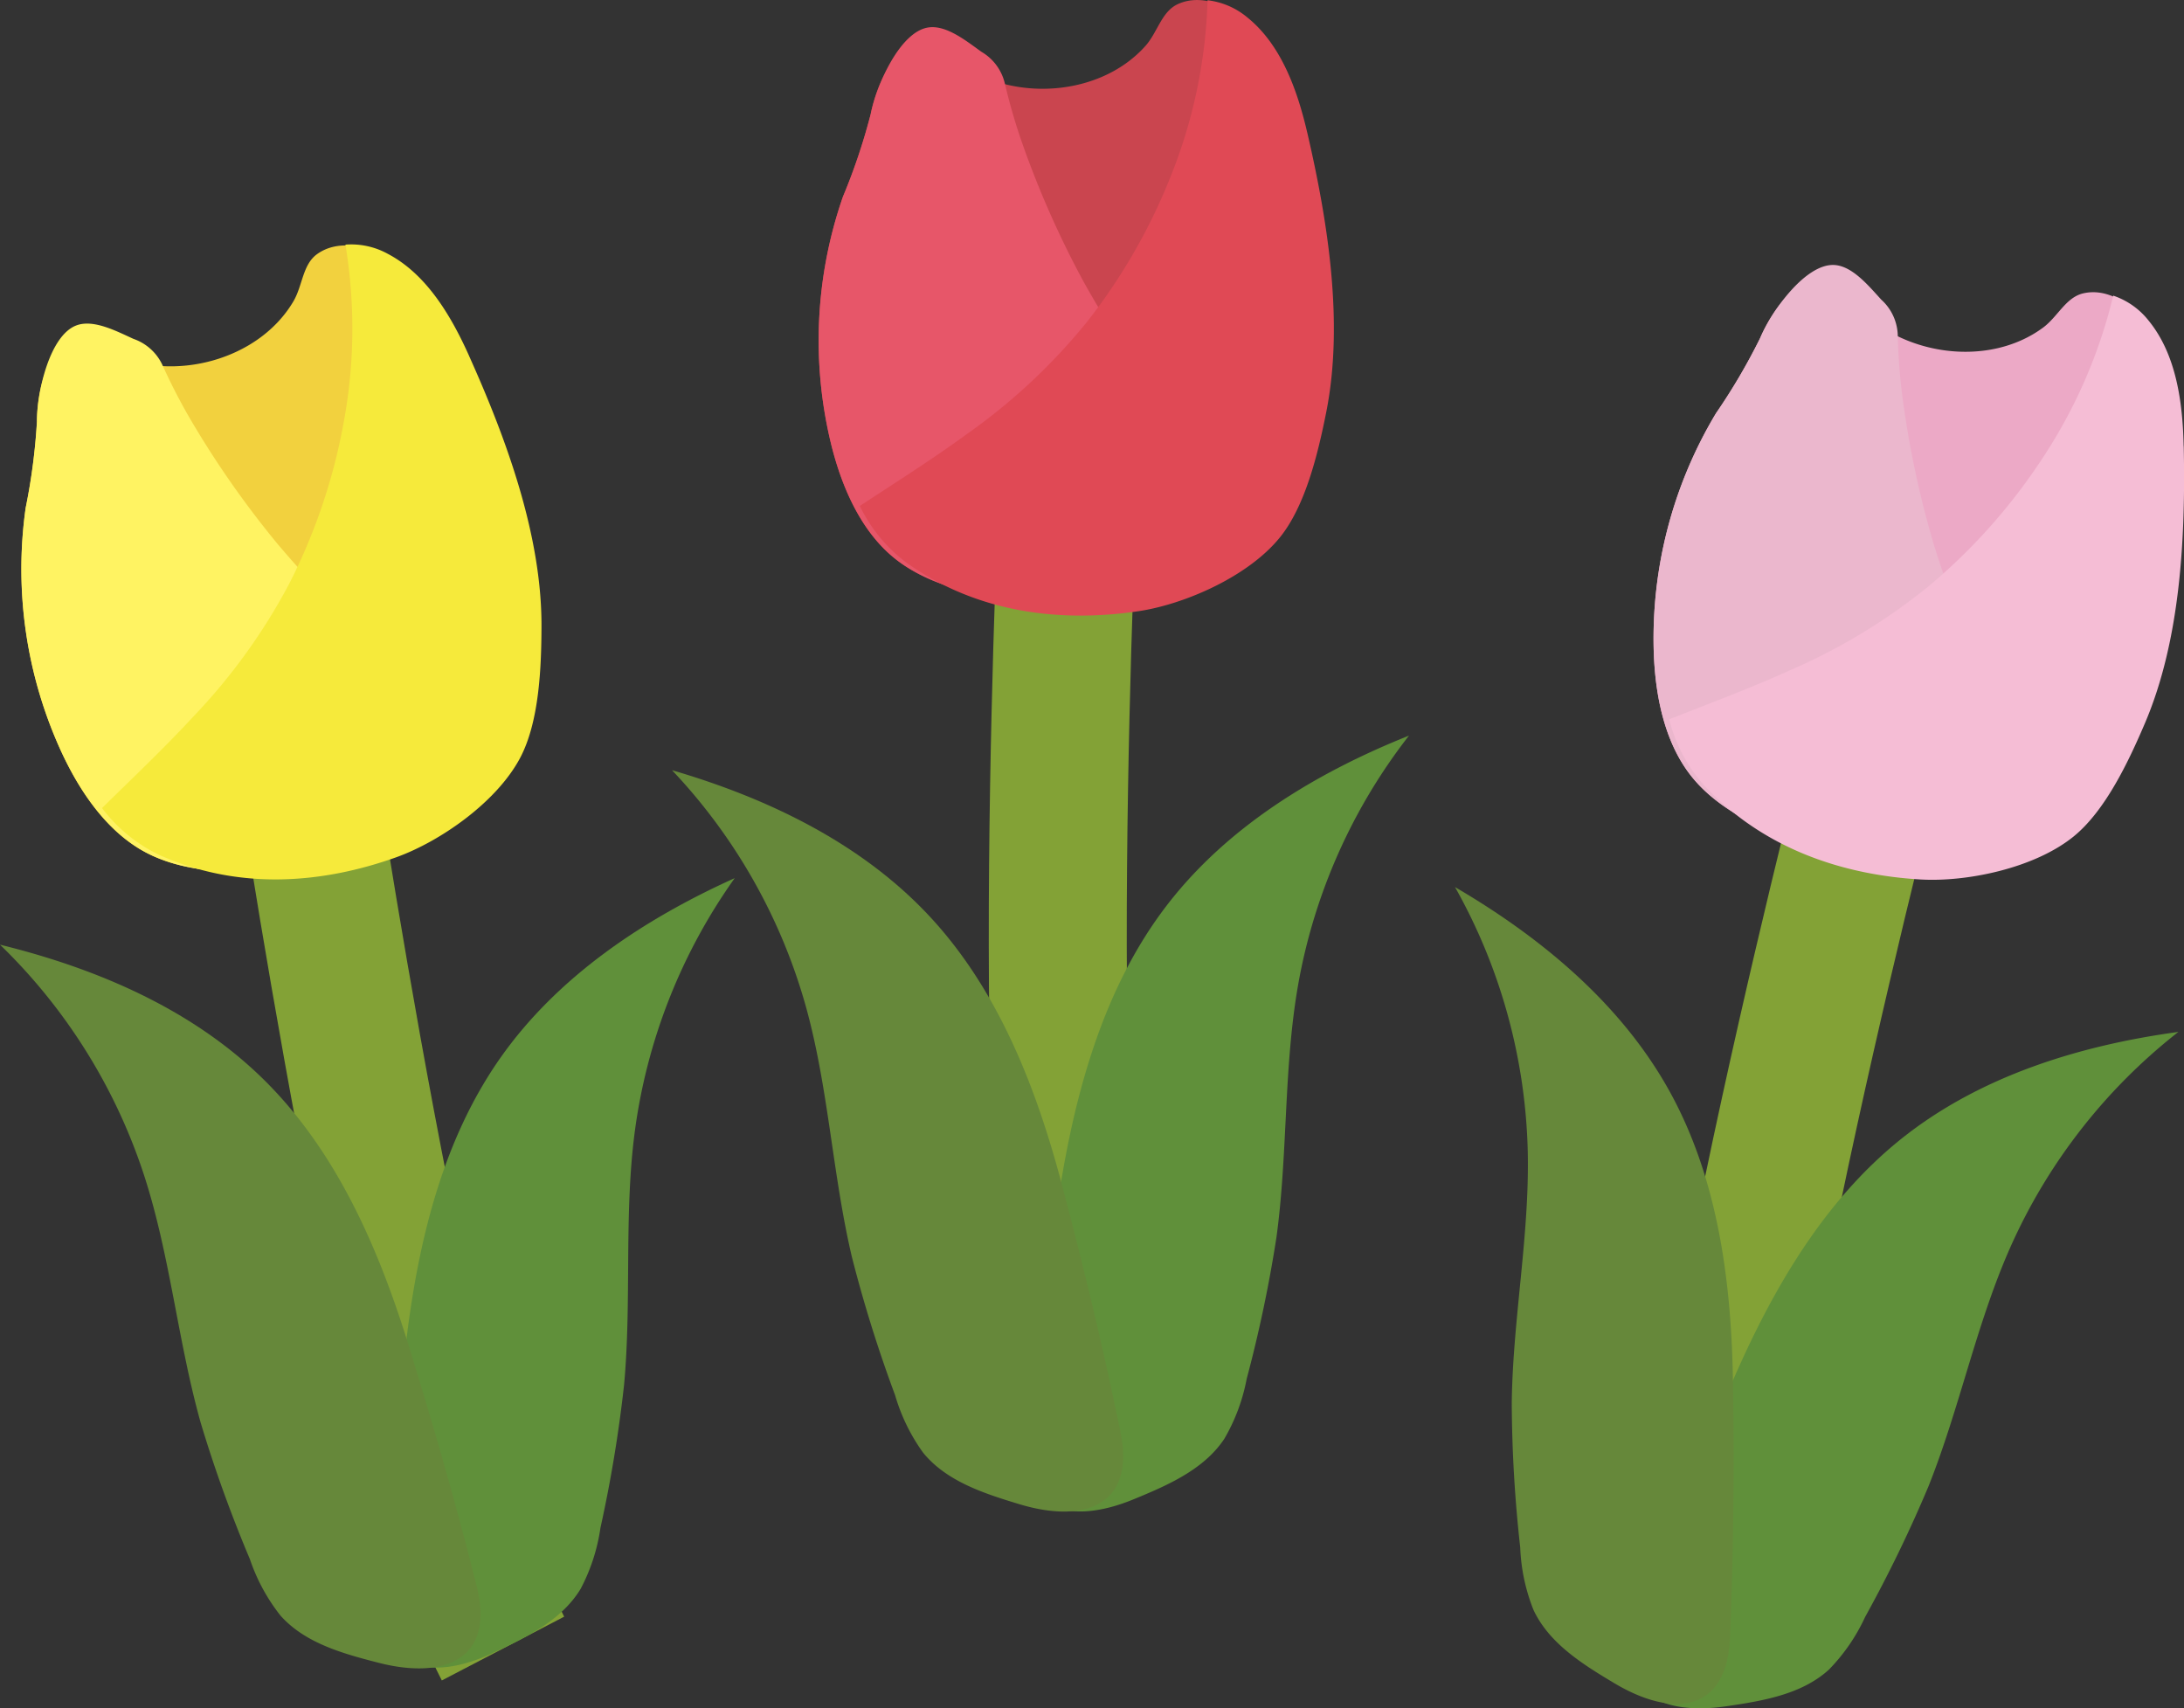 <svg id="img" xmlns="http://www.w3.org/2000/svg" width="177.808" height="139.071"><rect width="100%" height="100%" fill="#333333" stroke="none"/><defs><clipPath id="clip-path"><path id="長方形_79" data-name="長方形 79" fill="none" d="M0 0h177.808v139.071H0z"/></clipPath></defs><g id="グループ_207" data-name="グループ 207" clip-path="url(#clip-path)"><path id="パス_367" data-name="パス 367" d="M24.468 59.775s8.743 59.587 16.482 74.432" fill="none" stroke="#83a236" stroke-miterlimit="10" stroke-width="11.233"/><path id="パス_368" data-name="パス 368" d="M17.413 126.626c-3.422-1.541-5.83-4.945-7.471-8.494a35.627 35.627 0 01-2.9-19.847 49.445 49.445 0 00.917-7.016c0-2.454.757-5.773 2.908-6.608 1.4-.542 1.927.5 3.318 1.132 4.975 2.264 11.829.459 14.648-4.315.754-1.277.744-2.979 1.911-3.835 1.507-1.105 3.621-.825 5.3.057 3.111 1.638 5.122 4.97 6.616 8.3 3.035 6.763 5.916 14.6 5.9 22.016-.009 3.361-.183 7.785-1.741 10.723-1.935 3.649-3.683 4.638-7.215 5.9-5.991 2.132-15.7 4.911-22.181 1.992" transform="translate(-4.949 -56.94)" fill="#f2d13e"/><path id="パス_369" data-name="パス 369" d="M37.391 129.094a76 76 0 01-9.857-9.746 77.934 77.934 0 01-7.058-10.087 48.006 48.006 0 01-2.263-4.374 4.06 4.06 0 00-2.4-2.218c-1.391-.633-3.271-1.629-4.668-1.087-2.151.835-3.187 5.373-3.19 7.827a49.517 49.517 0 01-.917 7.016 35.626 35.626 0 002.9 19.848c1.641 3.549 4.048 6.953 7.471 8.494 6.481 2.918 16.19.139 22.18-1.992 3.532-1.257 5.281-2.246 7.215-5.9.063-.118.109-.252.168-.375-3.3-2.3-6.505-4.791-9.585-7.411" transform="translate(-4.949 -75.082)" fill="#fff362"/><path id="パス_370" data-name="パス 370" d="M61.858 85.642c-1.494-3.33-3.5-6.663-6.616-8.3a6.18 6.18 0 00-3.449-.749 41.7 41.7 0 01-.2 14.779 47.425 47.425 0 01-4.4 12.87 48.438 48.438 0 01-7.742 10.73c-2.4 2.6-4.961 5.017-7.474 7.489a12.671 12.671 0 004.642 3.807c6.481 2.918 13.283 2.345 19.273.213 3.532-1.257 8.188-4.452 10.122-8.1 1.557-2.938 1.732-7.361 1.741-10.723.02-7.419-2.861-15.253-5.9-22.016" transform="translate(-23.67 -56.678)" fill="#f6ea3b"/><path id="パス_371" data-name="パス 371" d="M121.7 313.08c.974-8.127 2.92-16.37 7.595-23.09 4.663-6.7 11.726-11.407 19.169-14.762a46 46 0 00-8.143 20.693c-.886 6.805-.235 13.725-.865 20.559a109.9 109.9 0 01-1.924 11.646 15.265 15.265 0 01-1.613 4.961c-1.558 2.572-4.445 3.972-7.175 5.235-5.052 2.336-9.351 1.393-8.971-4.652.429-6.833 1.112-13.789 1.928-20.59" transform="translate(-88.648 -203.74)" fill="#60903a"/><path id="パス_372" data-name="パス 372" d="M33.187 328.445c-2.432-7.815-5.842-15.569-11.658-21.328S7.929 298.027 0 296.078a46 46 0 0111.762 18.872c2.107 6.531 2.721 13.455 4.581 20.061a109.84 109.84 0 004.005 11.1 15.26 15.26 0 002.487 4.586c2 2.247 5.092 3.1 8.005 3.846 5.391 1.381 9.448-.326 7.978-6.2-1.662-6.642-3.6-13.359-5.631-19.9" transform="translate(0 -219.174)" fill="#66883a"/><path id="パス_373" data-name="パス 373" d="M87.021 38.422s-2.94 60.153 1.785 76.215" fill="none" stroke="#83a236" stroke-miterlimit="10" stroke-width="11.233"/><path id="パス_374" data-name="パス 374" d="M263.281 45.826c-3.06-2.173-4.764-5.978-5.688-9.778a35.628 35.628 0 01.988-20.034 49.519 49.519 0 002.256-6.707c.476-2.407 1.859-5.518 4.131-5.921 1.476-.262 1.794.862 3.036 1.752 4.443 3.183 11.518 2.737 15.206-1.4.986-1.107 1.306-2.779 2.616-3.394 1.692-.794 3.712-.11 5.186 1.08 2.736 2.208 4.064 5.867 4.887 9.423 1.67 7.222 2.983 15.465 1.529 22.74-.659 3.3-1.685 7.6-3.781 10.184-2.6 3.206-4.51 3.839-8.219 4.39-6.29.934-16.352 1.783-22.147-2.332" transform="translate(-189.954)" fill="#ca454f"/><path id="パス_375" data-name="パス 375" d="M285.912 40.609a76.047 76.047 0 01-7.788-11.467 77.977 77.977 0 01-4.974-11.262 47.9 47.9 0 01-1.375-4.729 4.061 4.061 0 00-1.926-2.64c-1.242-.89-2.894-2.23-4.37-1.968-2.272.4-4.166 4.656-4.642 7.063a49.545 49.545 0 01-2.256 6.707 35.625 35.625 0 00-.988 20.034c.924 3.8 2.628 7.6 5.688 9.778 5.795 4.116 15.858 3.267 22.147 2.332 3.708-.55 5.615-1.183 8.219-4.39.084-.1.156-.226.237-.335a127.132 127.132 0 01-7.972-9.124" transform="translate(-189.954 -6.299)" fill="#e75669"/><path id="パス_376" data-name="パス 376" d="M305.942 10.9c-.822-3.556-2.15-7.215-4.887-9.423a6.181 6.181 0 00-3.239-1.4 41.71 41.71 0 01-3.053 14.462 47.439 47.439 0 01-6.808 11.777 48.457 48.457 0 01-9.67 9.031c-2.857 2.088-5.837 3.964-8.781 5.9a12.67 12.67 0 003.819 4.632c5.795 4.116 12.579 4.868 18.869 3.934 3.708-.551 8.894-2.785 11.5-5.991 2.1-2.581 3.122-6.888 3.78-10.184 1.454-7.275.142-15.518-1.529-22.74" transform="translate(-199.503 -.057)" fill="#e04955"/><path id="パス_377" data-name="パス 377" d="M324.156 267.209c1.326-8.077 3.627-16.228 8.589-22.738 4.949-6.494 12.21-10.888 19.792-13.917a46 46 0 00-9.032 20.321c-1.181 6.76-.829 13.7-1.756 20.5a109.9 109.9 0 01-2.428 11.551 15.268 15.268 0 01-1.827 4.887c-1.668 2.5-4.613 3.776-7.395 4.919-5.148 2.115-9.4.987-8.761-5.036.725-6.808 1.709-13.728 2.819-20.487" transform="translate(-237.825 -170.669)" fill="#60903a"/><path id="パス_378" data-name="パス 378" d="M242.394 275.172c-2.091-7.913-5.161-15.808-10.722-21.814-5.547-5.991-13.194-9.671-21.031-11.962a46 46 0 0110.932 19.365c1.821 6.617 2.135 13.56 3.707 20.24a109.884 109.884 0 003.52 11.267 15.259 15.259 0 002.285 4.69c1.9 2.332 4.953 3.318 7.831 4.19 5.327 1.613 9.454.084 8.24-5.85-1.372-6.708-3.013-13.5-4.763-20.124" transform="translate(-155.929 -178.695)" fill="#66883a"/><path id="パス_379" data-name="パス 379" d="M153.121 59.338s-15.214 58.271-13.885 74.96" fill="none" stroke="#83a236" stroke-miterlimit="10" stroke-width="11.233"/><path id="パス_380" data-name="パス 380" d="M521.86 128.132c-2.549-2.755-3.436-6.829-3.562-10.736a35.626 35.626 0 015.076-19.406 49.5 49.5 0 003.583-6.1c.96-2.258 2.951-5.019 5.257-4.948 1.5.046 1.579 1.212 2.613 2.338 3.7 4.027 10.712 5.041 15.17 1.746 1.193-.882 1.848-2.452 3.257-2.785 1.818-.43 3.656.654 4.855 2.121 2.225 2.723 2.775 6.575 2.85 10.225.153 7.411-.253 15.748-3.168 22.57-1.321 3.091-3.208 7.1-5.789 9.192-3.206 2.6-5.2 2.832-8.944 2.611-6.347-.376-16.37-1.608-21.2-6.825" transform="translate(-383.661 -64.357)" fill="#eca9c6"/><path id="パス_381" data-name="パス 381" d="M546.372 118.619a76.05 76.05 0 01-5.27-12.82 77.938 77.938 0 01-2.559-12.042 47.832 47.832 0 01-.376-4.911 4.06 4.06 0 00-1.344-2.979c-1.033-1.126-2.375-2.776-3.873-2.823-2.307-.071-5.032 3.7-5.992 5.961a49.528 49.528 0 01-3.583 6.1 35.623 35.623 0 00-5.076 19.406c.125 3.908 1.012 7.982 3.562 10.737 4.828 5.217 14.851 6.449 21.2 6.825 3.742.222 5.738-.007 8.944-2.611.1-.084.2-.189.3-.279a126.72 126.72 0 01-5.931-10.565" transform="translate(-383.661 -61.473)" fill="#ebb7cd"/><path id="パス_382" data-name="パス 382" d="M565.073 104.921c-.076-3.649-.625-7.5-2.85-10.225a6.18 6.18 0 00-2.882-2.036 41.712 41.712 0 01-5.954 13.528 47.442 47.442 0 01-9.079 10.13 48.46 48.46 0 01-11.317 6.856c-3.224 1.457-6.526 2.682-9.8 3.977a12.67 12.67 0 002.788 5.317c4.828 5.217 11.313 7.344 17.661 7.72 3.742.222 9.276-.9 12.482-3.506 2.581-2.1 4.468-6.1 5.789-9.192 2.915-6.822 3.321-15.159 3.168-22.57" transform="translate(-387.293 -68.592)" fill="#f5bdd5"/><path id="パス_383" data-name="パス 383" d="M519.075 352.12c3.241-7.516 7.447-14.868 13.837-19.984 6.373-5.1 14.482-7.609 22.571-8.713a46 46 0 00-13.682 17.53c-2.782 6.274-4.121 13.094-6.666 19.467a109.833 109.833 0 01-5.151 10.62 15.268 15.268 0 01-2.955 4.3c-2.224 2.024-5.39 2.547-8.365 2.983-5.507.806-9.362-1.318-7.282-7.007 2.352-6.43 4.981-12.907 7.693-19.2" transform="translate(-378.131 -239.417)" fill="#60903a"/><path id="パス_384" data-name="パス 384" d="M478.686 318.493c-.114-8.184-1.182-16.587-5.123-23.76-3.932-7.156-10.461-12.578-17.51-16.7a46 46 0 015.921 21.435c.165 6.861-1.211 13.674-1.3 20.536a109.82 109.82 0 00.689 11.783 15.26 15.26 0 001.083 5.1c1.278 2.722 4 4.418 6.584 5.96 4.778 2.855 9.152 2.369 9.411-3.682.292-6.841.345-13.83.249-20.679" transform="translate(-337.596 -205.818)" fill="#66883a"/></g></svg>